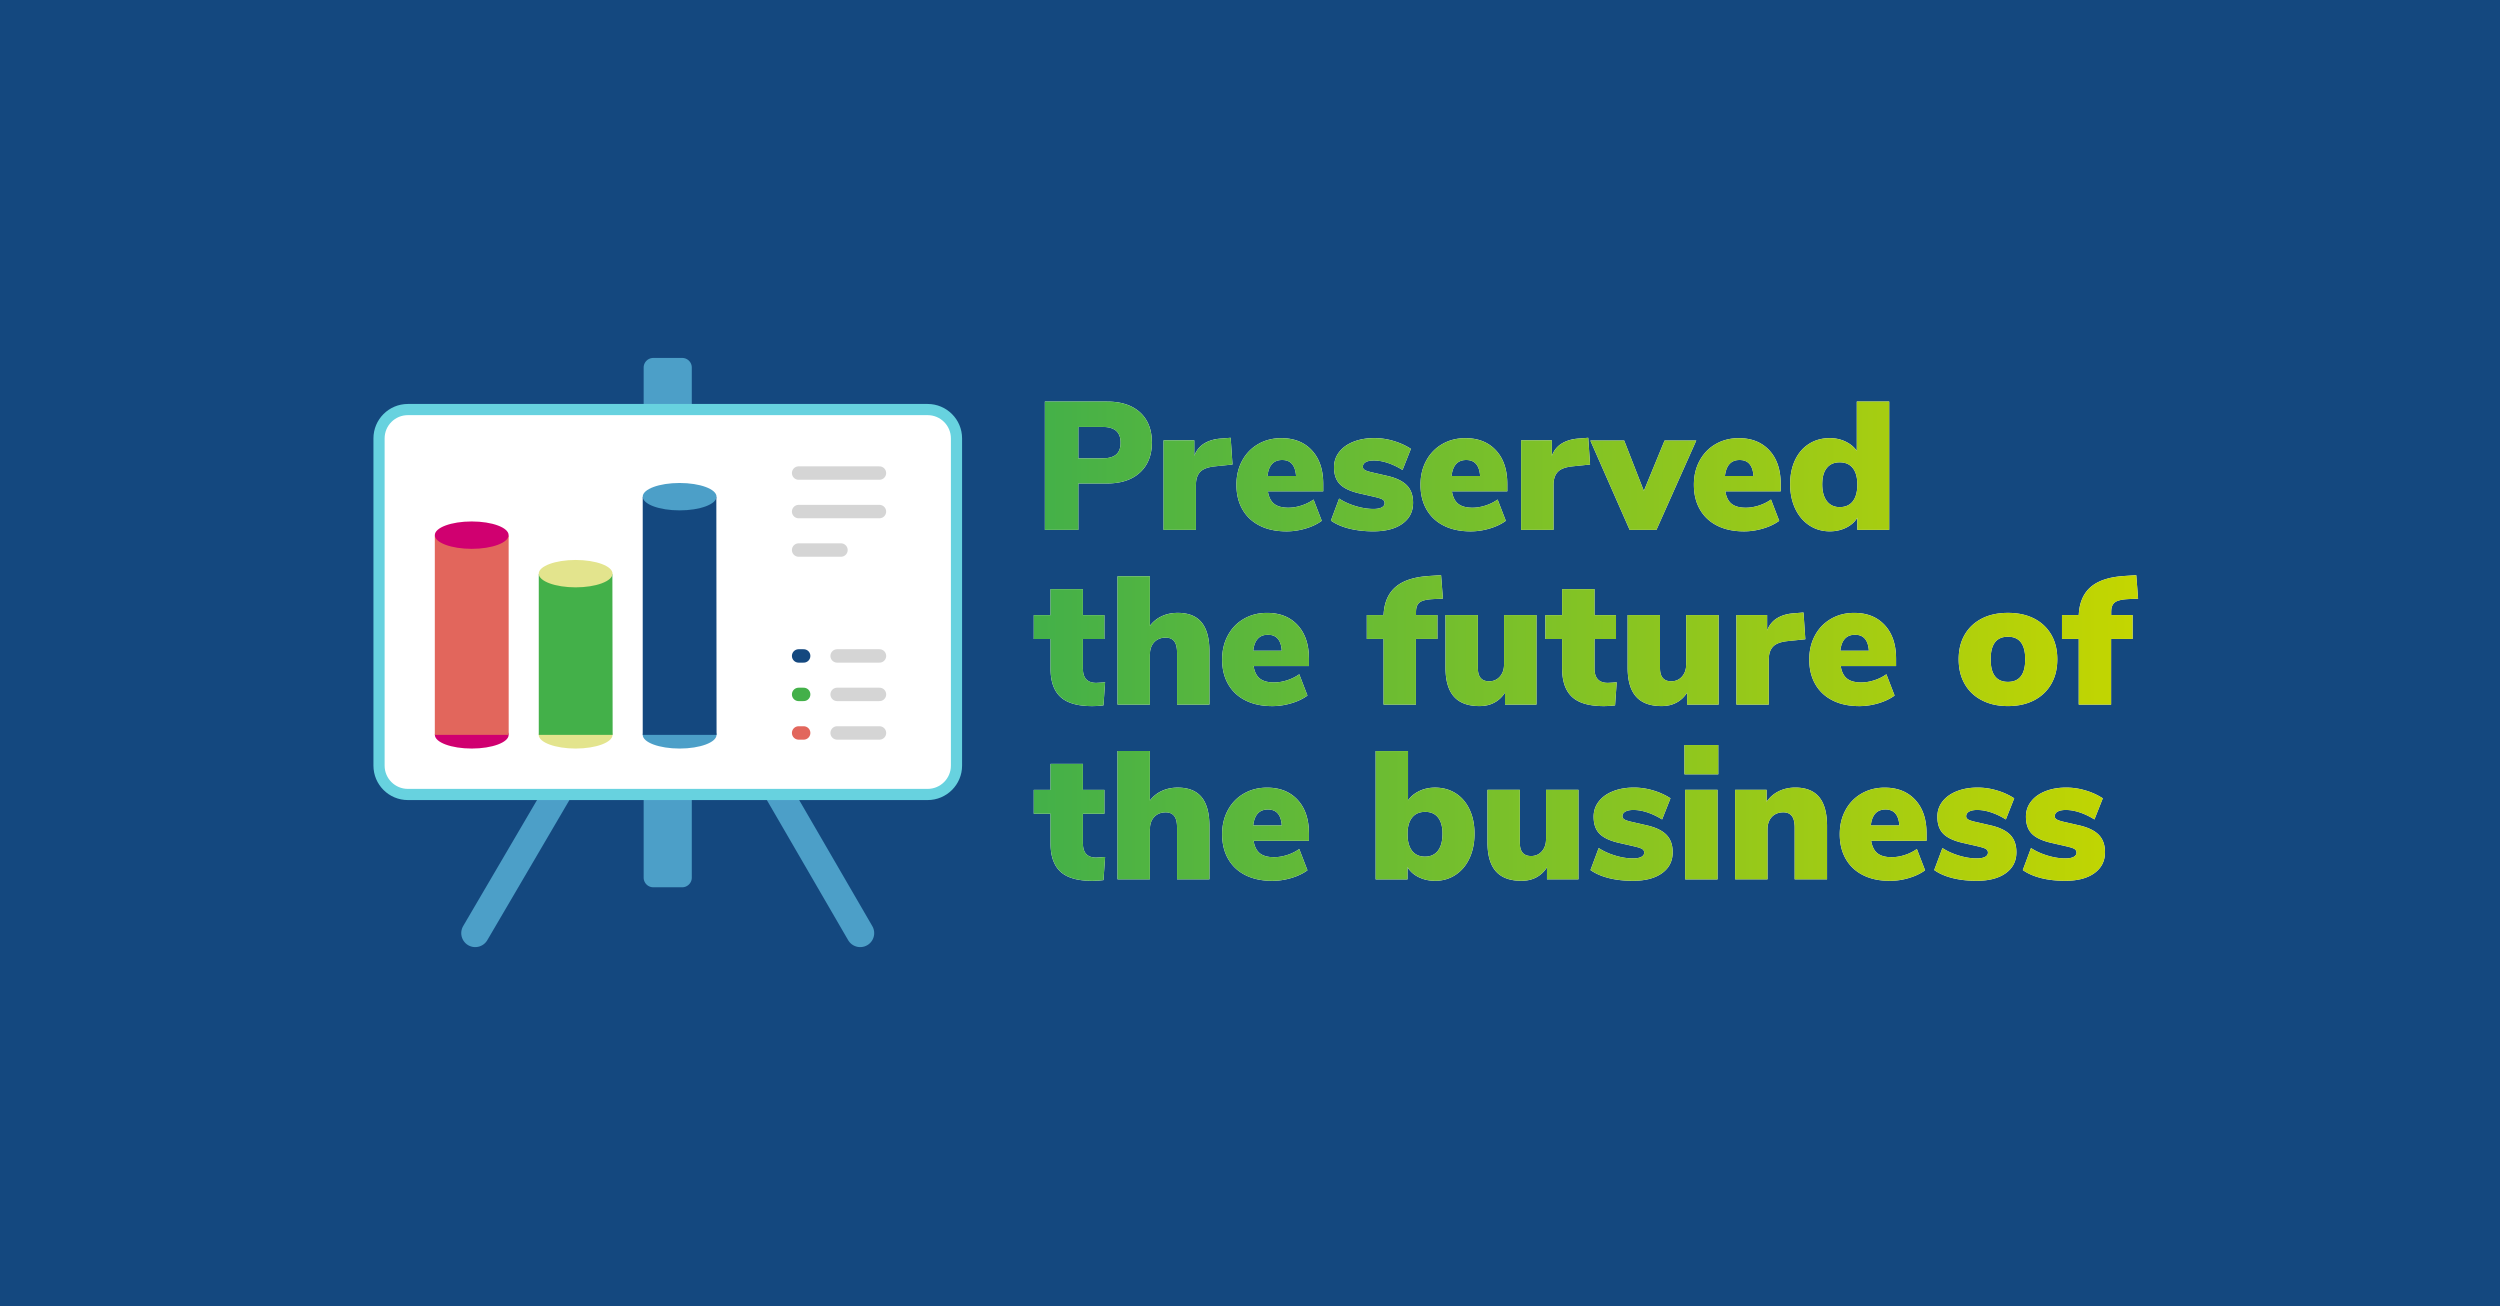 <svg version="1.1" id="Layer_1" xmlns="http://www.w3.org/2000/svg" x="0" y="0" viewBox="0 0 670 350" style="enable-background:new 0 0 670 350" xml:space="preserve"><style>.st0{fill:#14487f}.st1{fill:#fff}.st229{fill:#4c9fc8}.st294,.st296{fill:none;stroke:#4c9fc8;stroke-width:7.491;stroke-linecap:round;stroke-linejoin:round;stroke-miterlimit:1.198}.st296{stroke:#d5d5d5;stroke-width:3.596;stroke-linejoin:bevel}.st300{fill:#d00070}.st302{fill:#e3e48d}</style><path class="st0" d="M0 0h670v350H0z"/><path class="st1" d="M280.03 107.62h16.63c3.8 0 6.76.97 8.88 2.9 2.11 1.94 3.17 4.63 3.17 8.07 0 3.41-1.07 6.1-3.2 8.05-2.13 1.95-5.08 2.93-8.85 2.93H289v12.44h-8.98v-34.39zm15.41 15.22c1.66 0 2.89-.34 3.68-1.02.8-.68 1.2-1.74 1.2-3.17s-.4-2.5-1.2-3.19-2.02-1.05-3.68-1.05H289v8.44h6.44zM330.31 124.49l-4.73.49c-1.89.2-3.2.7-3.95 1.51s-1.12 1.97-1.12 3.46V142h-8.68v-24h8.24v4.15c.55-1.46 1.46-2.58 2.73-3.34 1.27-.76 2.81-1.19 4.63-1.29l2.39-.2.49 7.17zM354.61 131.67h-14.83c.26 1.56.83 2.68 1.71 3.37.88.68 2.13 1.03 3.76 1.03 1.17 0 2.36-.2 3.56-.59 1.2-.39 2.28-.93 3.22-1.61l2.2 5.71c-1.2.88-2.65 1.57-4.34 2.07-1.69.5-3.38.76-5.07.76-2.76 0-5.16-.5-7.17-1.51-2.02-1.01-3.57-2.45-4.66-4.34-1.09-1.89-1.63-4.1-1.63-6.64 0-2.41.51-4.56 1.54-6.46 1.03-1.9 2.46-3.38 4.29-4.44 1.84-1.06 3.91-1.59 6.22-1.59 3.45 0 6.18 1.1 8.2 3.29 2.02 2.2 3.02 5.2 3.02 9v1.95zm-14.93-4.1h7.66c-.2-2.86-1.43-4.29-3.71-4.29-2.31-.01-3.63 1.43-3.95 4.29zM361.61 141.67c-1.95-.49-3.59-1.2-4.93-2.15l2.2-5.9c1.3.85 2.78 1.52 4.44 2.02 1.66.5 3.25.76 4.78.76.94 0 1.67-.14 2.2-.41.52-.28.78-.66.78-1.15 0-.42-.19-.75-.56-.98-.37-.23-1.13-.47-2.27-.73l-3.85-.88c-2.44-.55-4.2-1.37-5.27-2.44-1.07-1.07-1.61-2.6-1.61-4.59 0-1.53.46-2.89 1.37-4.07.91-1.19 2.19-2.11 3.83-2.76 1.64-.65 3.5-.98 5.59-.98 1.72 0 3.44.25 5.15.76s3.26 1.21 4.66 2.12l-2.24 5.66c-1.3-.81-2.61-1.44-3.93-1.88-1.32-.44-2.56-.66-3.73-.66-.94 0-1.68.15-2.2.44-.52.29-.78.72-.78 1.27 0 .32.16.59.49.81.32.21.89.41 1.71.61l4.05.93c2.54.55 4.37 1.41 5.51 2.56 1.14 1.15 1.71 2.72 1.71 4.71 0 2.37-.95 4.24-2.85 5.61-1.9 1.37-4.51 2.05-7.83 2.05-2.34 0-4.47-.25-6.42-.73zM403.94 131.67h-14.83c.26 1.56.83 2.68 1.71 3.37.88.68 2.13 1.03 3.76 1.03 1.17 0 2.36-.2 3.56-.59 1.2-.39 2.28-.93 3.22-1.61l2.2 5.71c-1.2.88-2.65 1.57-4.34 2.07-1.69.5-3.38.76-5.07.76-2.76 0-5.15-.5-7.17-1.51-2.02-1.01-3.57-2.45-4.66-4.34-1.09-1.89-1.63-4.1-1.63-6.64 0-2.41.51-4.56 1.54-6.46 1.03-1.9 2.46-3.38 4.29-4.44 1.84-1.06 3.91-1.59 6.22-1.59 3.45 0 6.18 1.1 8.2 3.29 2.02 2.2 3.02 5.2 3.02 9v1.95zm-14.93-4.1h7.66c-.2-2.86-1.43-4.29-3.71-4.29-2.31-.01-3.62 1.43-3.95 4.29zM426.14 124.49l-4.73.49c-1.89.2-3.2.7-3.95 1.51s-1.12 1.97-1.12 3.46V142h-8.68v-24h8.24v4.15c.55-1.46 1.46-2.58 2.73-3.34 1.27-.76 2.81-1.19 4.63-1.29l2.39-.2.49 7.17zM446.11 118.06h8.49l-10.68 23.95h-7.17l-10.54-23.95h9.07l5.27 13.51 5.56-13.51zM477.21 131.67h-14.83c.26 1.56.83 2.68 1.71 3.37.88.68 2.13 1.03 3.76 1.03 1.17 0 2.36-.2 3.56-.59 1.2-.39 2.28-.93 3.22-1.61l2.2 5.71c-1.2.88-2.65 1.57-4.34 2.07-1.69.5-3.38.76-5.07.76-2.76 0-5.15-.5-7.17-1.51-2.02-1.01-3.57-2.45-4.66-4.34-1.09-1.89-1.63-4.1-1.63-6.64 0-2.41.51-4.56 1.54-6.46 1.03-1.9 2.46-3.38 4.29-4.44 1.84-1.06 3.91-1.59 6.22-1.59 3.45 0 6.18 1.1 8.2 3.29 2.02 2.2 3.02 5.2 3.02 9v1.95zm-14.93-4.1h7.66c-.2-2.86-1.43-4.29-3.71-4.29-2.3-.01-3.62 1.43-3.95 4.29zM506.31 107.62v34.39h-8.54v-3.27c-.68 1.14-1.68 2.03-3 2.68-1.32.65-2.77.98-4.37.98-2.05 0-3.88-.53-5.49-1.59-1.61-1.06-2.87-2.54-3.78-4.46-.91-1.92-1.37-4.11-1.37-6.59s.45-4.64 1.34-6.51c.89-1.87 2.15-3.31 3.76-4.32 1.61-1.01 3.46-1.51 5.54-1.51 1.53 0 2.93.31 4.22.93 1.28.62 2.28 1.45 3 2.49v-13.22h8.69zm-9.76 26.73c.81-1.04 1.22-2.54 1.22-4.49 0-1.92-.41-3.39-1.22-4.41-.81-1.03-1.98-1.54-3.51-1.54-1.5 0-2.65.5-3.46 1.51s-1.22 2.46-1.22 4.34c0 1.95.41 3.46 1.24 4.54.83 1.07 1.98 1.61 3.44 1.61 1.52 0 2.7-.52 3.51-1.56zM296.17 182.84l-.44 6.2c-1.04.13-2.05.2-3.02.2-3.9 0-6.74-.82-8.51-2.46-1.77-1.64-2.66-4.19-2.66-7.63v-7.9h-4.49v-6.39h4.49v-6.98h8.68v6.98h5.76v6.39h-5.76v7.95c0 2.54 1.19 3.81 3.56 3.81.72-.03 1.51-.07 2.39-.17zM322.03 166.81c1.4 1.71 2.1 4.3 2.1 7.78v14.24h-8.68v-13.85c0-1.43-.25-2.47-.76-3.12-.5-.65-1.26-.98-2.27-.98-1.3 0-2.33.42-3.1 1.24-.76.83-1.15 1.94-1.15 3.34v13.37h-8.68v-34.39h8.68v13.27c.88-1.14 1.95-2 3.22-2.58 1.27-.59 2.68-.88 4.24-.88 2.87 0 5 .85 6.4 2.56zM350.78 178.5h-14.83c.26 1.56.83 2.68 1.71 3.37.88.68 2.13 1.03 3.76 1.03 1.17 0 2.36-.2 3.56-.59 1.2-.39 2.28-.93 3.22-1.61l2.2 5.71c-1.2.88-2.65 1.57-4.34 2.07-1.69.5-3.38.76-5.07.76-2.76 0-5.15-.5-7.17-1.51-2.02-1.01-3.57-2.45-4.66-4.34-1.09-1.89-1.63-4.1-1.63-6.64 0-2.41.51-4.56 1.54-6.46 1.02-1.9 2.45-3.38 4.29-4.44 1.84-1.06 3.91-1.59 6.22-1.59 3.45 0 6.18 1.1 8.2 3.29 2.02 2.2 3.02 5.2 3.02 9v1.95zm-14.92-4.1h7.66c-.19-2.86-1.43-4.29-3.71-4.29-2.31 0-3.63 1.43-3.95 4.29zM379.47 164.84h5.76v6.39h-5.76v17.61h-8.68v-17.61h-4.49v-6.39h4.49c.16-3.35 1.26-5.88 3.29-7.59 2.03-1.71 5.08-2.67 9.15-2.9l2.98-.2.49 6.29-2.29.1c-1.85.07-3.14.34-3.85.83-.71.49-1.07 1.35-1.07 2.59v.88zM411.78 164.84v24h-8.44v-3.22c-.75 1.17-1.7 2.07-2.85 2.68-1.15.62-2.48.93-3.98.93-3.09 0-5.38-.85-6.88-2.56s-2.24-4.3-2.24-7.78v-14.05h8.68v14.24c0 2.34 1.01 3.51 3.02 3.51 1.17 0 2.13-.42 2.88-1.27.75-.85 1.12-1.95 1.12-3.32v-13.17h8.69zM433.28 182.84l-.44 6.2c-1.04.13-2.05.2-3.02.2-3.9 0-6.74-.82-8.51-2.46-1.77-1.64-2.66-4.19-2.66-7.63v-7.9h-4.49v-6.39h4.49v-6.98h8.68v6.98h5.76v6.39h-5.76v7.95c0 2.54 1.19 3.81 3.56 3.81.72-.03 1.51-.07 2.39-.17zM460.59 164.84v24h-8.44v-3.22c-.75 1.17-1.7 2.07-2.85 2.68-1.15.62-2.48.93-3.98.93-3.09 0-5.38-.85-6.88-2.56s-2.24-4.3-2.24-7.78v-14.05h8.68v14.24c0 2.34 1.01 3.51 3.02 3.51 1.17 0 2.13-.42 2.88-1.27.75-.85 1.12-1.95 1.12-3.32v-13.17h8.69zM483.83 171.32l-4.73.49c-1.89.2-3.2.7-3.95 1.51s-1.12 1.97-1.12 3.46v12.05h-8.68v-24h8.24v4.15c.55-1.46 1.46-2.58 2.73-3.34 1.27-.76 2.81-1.19 4.63-1.29l2.39-.2.49 7.17zM508.13 178.5H493.3c.26 1.56.83 2.68 1.71 3.37.88.68 2.13 1.03 3.76 1.03 1.17 0 2.36-.2 3.56-.59 1.2-.39 2.28-.93 3.22-1.61l2.2 5.71c-1.2.88-2.65 1.57-4.34 2.07-1.69.5-3.38.76-5.07.76-2.76 0-5.16-.5-7.17-1.51-2.02-1.01-3.57-2.45-4.66-4.34-1.09-1.89-1.63-4.1-1.63-6.64 0-2.41.51-4.56 1.54-6.46 1.02-1.9 2.46-3.38 4.29-4.44 1.84-1.06 3.91-1.59 6.22-1.59 3.45 0 6.18 1.1 8.2 3.29 2.02 2.2 3.02 5.2 3.02 9v1.95zm-14.93-4.1h7.66c-.2-2.86-1.43-4.29-3.71-4.29-2.31 0-3.63 1.43-3.95 4.29zM531.18 187.69c-2-1.02-3.55-2.48-4.63-4.37-1.09-1.89-1.63-4.1-1.63-6.63 0-2.54.54-4.74 1.63-6.61 1.09-1.87 2.63-3.31 4.61-4.32 1.98-1.01 4.31-1.51 6.98-1.51 2.67 0 4.99.5 6.98 1.51 1.98 1.01 3.52 2.45 4.61 4.32 1.09 1.87 1.63 4.07 1.63 6.61s-.54 4.75-1.63 6.63c-1.09 1.89-2.63 3.34-4.61 4.37-1.98 1.02-4.31 1.54-6.98 1.54-2.65 0-4.96-.51-6.96-1.54zm11.58-11c0-4.03-1.55-6.05-4.63-6.05-3.09 0-4.63 2.02-4.63 6.05 0 4.03 1.54 6.05 4.63 6.05s4.63-2.02 4.63-6.05zM565.78 164.84h5.76v6.39h-5.76v17.61h-8.68v-17.61h-4.49v-6.39h4.49c.16-3.35 1.26-5.88 3.29-7.59 2.03-1.71 5.08-2.67 9.15-2.9l2.98-.2.49 6.29-2.29.1c-1.85.07-3.14.34-3.85.83s-1.07 1.35-1.07 2.59v.88zM296.17 229.67l-.44 6.2c-1.04.13-2.05.2-3.02.2-3.9 0-6.74-.82-8.51-2.46-1.77-1.64-2.66-4.19-2.66-7.63v-7.9h-4.49v-6.39h4.49v-6.98h8.68v6.98h5.76v6.39h-5.76v7.95c0 2.54 1.19 3.81 3.56 3.81.72-.03 1.51-.07 2.39-.17zM322.03 213.64c1.4 1.71 2.1 4.3 2.1 7.78v14.24h-8.68v-13.85c0-1.43-.25-2.47-.76-3.12-.5-.65-1.26-.98-2.27-.98-1.3 0-2.33.42-3.1 1.24-.76.83-1.15 1.94-1.15 3.34v13.37h-8.68v-34.39h8.68v13.27c.88-1.14 1.95-2 3.22-2.58 1.27-.59 2.68-.88 4.24-.88 2.87 0 5 .86 6.4 2.56zM350.78 225.33h-14.83c.26 1.56.83 2.68 1.71 3.37.88.68 2.13 1.03 3.76 1.03 1.17 0 2.36-.2 3.56-.59 1.2-.39 2.28-.93 3.22-1.61l2.2 5.71c-1.2.88-2.65 1.57-4.34 2.07-1.69.5-3.38.76-5.07.76-2.76 0-5.15-.5-7.17-1.51-2.02-1.01-3.57-2.45-4.66-4.34-1.09-1.89-1.63-4.1-1.63-6.64 0-2.41.51-4.56 1.54-6.46 1.02-1.9 2.45-3.38 4.29-4.44 1.84-1.06 3.91-1.59 6.22-1.59 3.45 0 6.18 1.1 8.2 3.29 2.02 2.2 3.02 5.2 3.02 9v1.95zm-14.92-4.1h7.66c-.19-2.86-1.43-4.29-3.71-4.29-2.31 0-3.63 1.43-3.95 4.29zM390.1 212.59c1.59 1.01 2.84 2.45 3.73 4.32.89 1.87 1.34 4.04 1.34 6.51s-.45 4.67-1.34 6.59c-.89 1.92-2.15 3.41-3.76 4.46-1.61 1.06-3.44 1.59-5.49 1.59-1.59 0-3.05-.33-4.37-.98-1.32-.65-2.32-1.54-3-2.68v3.27h-8.54v-34.39h8.68v13.22c.72-1.04 1.71-1.87 3-2.49 1.28-.62 2.69-.93 4.22-.93 2.1 0 3.94.51 5.53 1.51zm-4.73 15.4c.81-1.06 1.22-2.58 1.22-4.56 0-1.89-.4-3.33-1.2-4.34-.8-1.01-1.94-1.51-3.44-1.51-1.53 0-2.7.51-3.51 1.54-.81 1.02-1.22 2.5-1.22 4.41 0 1.95.41 3.45 1.22 4.49s1.97 1.56 3.46 1.56 2.66-.54 3.47-1.59zM423.03 211.67v24h-8.44v-3.22c-.75 1.17-1.7 2.07-2.85 2.68-1.15.62-2.48.93-3.98.93-3.09 0-5.38-.85-6.88-2.56s-2.24-4.3-2.24-7.78v-14.05h8.68v14.24c0 2.34 1.01 3.51 3.02 3.51 1.17 0 2.13-.42 2.88-1.27.75-.85 1.12-1.95 1.12-3.32v-13.17h8.69zM431.18 235.33c-1.95-.49-3.59-1.2-4.93-2.15l2.2-5.9c1.3.85 2.78 1.52 4.44 2.02 1.66.5 3.25.76 4.78.76.94 0 1.67-.14 2.2-.41.52-.28.78-.66.78-1.15 0-.42-.19-.75-.56-.98-.37-.23-1.13-.47-2.27-.73l-3.85-.88c-2.44-.55-4.2-1.37-5.27-2.44-1.07-1.07-1.61-2.6-1.61-4.59 0-1.53.46-2.89 1.37-4.07.91-1.19 2.19-2.11 3.83-2.76 1.64-.65 3.5-.98 5.59-.98 1.72 0 3.44.25 5.15.76s3.26 1.21 4.66 2.12l-2.24 5.66c-1.3-.81-2.61-1.44-3.93-1.88-1.32-.44-2.56-.66-3.73-.66-.94 0-1.68.15-2.2.44-.52.29-.78.72-.78 1.27 0 .32.16.59.49.81.32.21.89.41 1.71.61l4.05.93c2.54.55 4.37 1.41 5.51 2.56 1.14 1.15 1.71 2.72 1.71 4.71 0 2.37-.95 4.24-2.85 5.61-1.9 1.37-4.51 2.05-7.83 2.05-2.34 0-4.47-.24-6.42-.73zM451.43 199.67h9.07v7.85h-9.07v-7.85zm.19 36v-24h8.68v24h-8.68zM487.55 213.64c1.4 1.71 2.1 4.3 2.1 7.78v14.24h-8.68v-13.85c0-1.43-.25-2.47-.76-3.12-.5-.65-1.26-.98-2.27-.98-1.3 0-2.33.42-3.1 1.24-.76.83-1.15 1.94-1.15 3.34v13.37h-8.68v-24h8.44v3.22a8.342 8.342 0 0 1 3.27-2.83c1.33-.65 2.81-.98 4.44-.98 2.86.01 4.99.87 6.39 2.57zM516.3 225.33h-14.83c.26 1.56.83 2.68 1.71 3.37.88.68 2.13 1.03 3.76 1.03 1.17 0 2.36-.2 3.56-.59 1.2-.39 2.28-.93 3.22-1.61l2.2 5.71c-1.2.88-2.65 1.57-4.34 2.07-1.69.5-3.38.76-5.07.76-2.76 0-5.16-.5-7.17-1.51-2.02-1.01-3.57-2.45-4.66-4.34-1.09-1.89-1.63-4.1-1.63-6.64 0-2.41.51-4.56 1.54-6.46 1.02-1.9 2.46-3.38 4.29-4.44 1.84-1.06 3.91-1.59 6.22-1.59 3.45 0 6.18 1.1 8.2 3.29s3.02 5.2 3.02 9v1.95zm-14.93-4.1h7.66c-.2-2.86-1.43-4.29-3.71-4.29-2.31 0-3.63 1.43-3.95 4.29zM523.3 235.33c-1.95-.49-3.59-1.2-4.93-2.15l2.2-5.9c1.3.85 2.78 1.52 4.44 2.02 1.66.5 3.25.76 4.78.76.94 0 1.67-.14 2.2-.41.52-.28.78-.66.78-1.15 0-.42-.19-.75-.56-.98-.38-.23-1.13-.47-2.27-.73l-3.85-.88c-2.44-.55-4.2-1.37-5.27-2.44s-1.61-2.6-1.61-4.59c0-1.53.46-2.89 1.37-4.07s2.19-2.11 3.83-2.76c1.64-.65 3.5-.98 5.59-.98 1.72 0 3.44.25 5.15.76 1.71.5 3.26 1.21 4.66 2.12l-2.24 5.66c-1.3-.81-2.61-1.44-3.93-1.88-1.32-.44-2.56-.66-3.73-.66-.94 0-1.68.15-2.2.44-.52.29-.78.72-.78 1.27 0 .32.16.59.49.81.32.21.89.41 1.71.61l4.05.93c2.54.55 4.37 1.41 5.51 2.56 1.14 1.15 1.71 2.72 1.71 4.71 0 2.37-.95 4.24-2.85 5.61-1.9 1.37-4.51 2.05-7.83 2.05-2.34 0-4.47-.24-6.42-.73zM547.04 235.33c-1.95-.49-3.59-1.2-4.93-2.15l2.2-5.9c1.3.85 2.78 1.52 4.44 2.02 1.66.5 3.25.76 4.78.76.94 0 1.67-.14 2.2-.41.52-.28.78-.66.78-1.15 0-.42-.19-.75-.56-.98-.37-.23-1.13-.47-2.27-.73l-3.85-.88c-2.44-.55-4.2-1.37-5.27-2.44-1.07-1.07-1.61-2.6-1.61-4.59 0-1.53.45-2.89 1.37-4.07.91-1.19 2.19-2.11 3.83-2.76 1.64-.65 3.5-.98 5.59-.98 1.72 0 3.44.25 5.15.76 1.71.5 3.26 1.21 4.66 2.12l-2.24 5.66c-1.3-.81-2.61-1.44-3.93-1.88-1.32-.44-2.56-.66-3.73-.66-.94 0-1.67.15-2.2.44-.52.29-.78.72-.78 1.27 0 .32.16.59.49.81.33.21.89.41 1.71.61l4.05.93c2.54.55 4.37 1.41 5.51 2.56 1.14 1.15 1.71 2.72 1.71 4.71 0 2.37-.95 4.24-2.85 5.61-1.9 1.37-4.51 2.05-7.83 2.05-2.34 0-4.47-.24-6.42-.73z"/><linearGradient id="SVGID_1_" gradientUnits="userSpaceOnUse" x1="277.049" y1="171.837" x2="573" y2="171.837"><stop offset="0" style="stop-color:#43b049"/><stop offset="1" style="stop-color:#c4d600"/></linearGradient><path d="M280.03 107.62h16.63c3.8 0 6.76.97 8.88 2.9 2.11 1.94 3.17 4.63 3.17 8.07 0 3.41-1.07 6.1-3.2 8.05-2.13 1.95-5.08 2.93-8.85 2.93H289v12.44h-8.98v-34.39zm15.41 15.22c1.66 0 2.89-.34 3.68-1.02.8-.68 1.2-1.74 1.2-3.17s-.4-2.5-1.2-3.19-2.02-1.05-3.68-1.05H289v8.44h6.44z" style="fill:url(#SVGID_1_)"/><linearGradient id="SVGID_00000085950494904657458290000004953417286328343954_" gradientUnits="userSpaceOnUse" x1="277.049" y1="171.837" x2="573" y2="171.837"><stop offset="0" style="stop-color:#43b049"/><stop offset="1" style="stop-color:#c4d600"/></linearGradient><path style="fill:url(#SVGID_00000085950494904657458290000004953417286328343954_)" d="m330.31 124.49-4.73.49c-1.89.2-3.2.7-3.95 1.51s-1.12 1.97-1.12 3.46V142h-8.68v-24h8.24v4.15c.55-1.46 1.46-2.58 2.73-3.34 1.27-.76 2.81-1.19 4.63-1.29l2.39-.2.49 7.17z"/><linearGradient id="SVGID_00000145031199919162179880000004612642427084792981_" gradientUnits="userSpaceOnUse" x1="277.049" y1="171.837" x2="573" y2="171.837"><stop offset="0" style="stop-color:#43b049"/><stop offset="1" style="stop-color:#c4d600"/></linearGradient><path style="fill:url(#SVGID_00000145031199919162179880000004612642427084792981_)" d="M354.61 131.67h-14.83c.26 1.56.83 2.68 1.71 3.37.88.68 2.13 1.03 3.76 1.03 1.17 0 2.36-.2 3.56-.59 1.2-.39 2.28-.93 3.22-1.61l2.2 5.71c-1.2.88-2.65 1.57-4.34 2.07-1.69.5-3.38.76-5.07.76-2.76 0-5.16-.5-7.17-1.51-2.02-1.01-3.57-2.45-4.66-4.34-1.09-1.89-1.63-4.1-1.63-6.64 0-2.41.51-4.56 1.54-6.46 1.03-1.9 2.46-3.38 4.29-4.44 1.84-1.06 3.91-1.59 6.22-1.59 3.45 0 6.18 1.1 8.2 3.29 2.02 2.2 3.02 5.2 3.02 9v1.95zm-14.93-4.1h7.66c-.2-2.86-1.43-4.29-3.71-4.29-2.31-.01-3.63 1.43-3.95 4.29z"/><linearGradient id="SVGID_00000040535176883138146850000004481750441510196112_" gradientUnits="userSpaceOnUse" x1="277.049" y1="171.837" x2="573" y2="171.837"><stop offset="0" style="stop-color:#43b049"/><stop offset="1" style="stop-color:#c4d600"/></linearGradient><path style="fill:url(#SVGID_00000040535176883138146850000004481750441510196112_)" d="M361.61 141.67c-1.95-.49-3.59-1.2-4.93-2.15l2.2-5.9c1.3.85 2.78 1.52 4.44 2.02 1.66.5 3.25.76 4.78.76.94 0 1.67-.14 2.2-.41.52-.28.78-.66.78-1.15 0-.42-.19-.75-.56-.98-.37-.23-1.13-.47-2.27-.73l-3.85-.88c-2.44-.55-4.2-1.37-5.27-2.44-1.07-1.07-1.61-2.6-1.61-4.59 0-1.53.46-2.89 1.37-4.07.91-1.19 2.19-2.11 3.83-2.76 1.64-.65 3.5-.98 5.59-.98 1.72 0 3.44.25 5.15.76s3.26 1.21 4.66 2.12l-2.24 5.66c-1.3-.81-2.61-1.44-3.93-1.88-1.32-.44-2.56-.66-3.73-.66-.94 0-1.68.15-2.2.44-.52.29-.78.72-.78 1.27 0 .32.16.59.49.81.32.21.89.41 1.71.61l4.05.93c2.54.55 4.37 1.41 5.51 2.56 1.14 1.15 1.71 2.72 1.71 4.71 0 2.37-.95 4.24-2.85 5.61-1.9 1.37-4.51 2.05-7.83 2.05-2.34 0-4.47-.25-6.42-.73z"/><linearGradient id="SVGID_00000127755834527938230470000014118992800958051200_" gradientUnits="userSpaceOnUse" x1="277.049" y1="171.837" x2="573" y2="171.837"><stop offset="0" style="stop-color:#43b049"/><stop offset="1" style="stop-color:#c4d600"/></linearGradient><path style="fill:url(#SVGID_00000127755834527938230470000014118992800958051200_)" d="M403.94 131.67h-14.83c.26 1.56.83 2.68 1.71 3.37.88.68 2.13 1.03 3.76 1.03 1.17 0 2.36-.2 3.56-.59 1.2-.39 2.28-.93 3.22-1.61l2.2 5.71c-1.2.88-2.65 1.57-4.34 2.07-1.69.5-3.38.76-5.07.76-2.76 0-5.15-.5-7.17-1.51-2.02-1.01-3.57-2.45-4.66-4.34-1.09-1.89-1.63-4.1-1.63-6.64 0-2.41.51-4.56 1.54-6.46 1.03-1.9 2.46-3.38 4.29-4.44 1.84-1.06 3.91-1.59 6.22-1.59 3.45 0 6.18 1.1 8.2 3.29 2.02 2.2 3.02 5.2 3.02 9v1.95zm-14.93-4.1h7.66c-.2-2.86-1.43-4.29-3.71-4.29-2.31-.01-3.62 1.43-3.95 4.29z"/><linearGradient id="SVGID_00000085219103703564841540000017892222865998299010_" gradientUnits="userSpaceOnUse" x1="277.049" y1="171.837" x2="573" y2="171.837"><stop offset="0" style="stop-color:#43b049"/><stop offset="1" style="stop-color:#c4d600"/></linearGradient><path style="fill:url(#SVGID_00000085219103703564841540000017892222865998299010_)" d="m426.14 124.49-4.73.49c-1.89.2-3.2.7-3.95 1.51s-1.12 1.97-1.12 3.46V142h-8.68v-24h8.24v4.15c.55-1.46 1.46-2.58 2.73-3.34 1.27-.76 2.81-1.19 4.63-1.29l2.39-.2.49 7.17z"/><linearGradient id="SVGID_00000122722669169746683130000004535370940204568964_" gradientUnits="userSpaceOnUse" x1="277.049" y1="171.837" x2="573" y2="171.837"><stop offset="0" style="stop-color:#43b049"/><stop offset="1" style="stop-color:#c4d600"/></linearGradient><path style="fill:url(#SVGID_00000122722669169746683130000004535370940204568964_)" d="M446.11 118.06h8.49l-10.68 23.95h-7.17l-10.54-23.95h9.07l5.27 13.51 5.56-13.51z"/><linearGradient id="SVGID_00000031175979615318311850000002424342339875619990_" gradientUnits="userSpaceOnUse" x1="277.049" y1="171.837" x2="573" y2="171.837"><stop offset="0" style="stop-color:#43b049"/><stop offset="1" style="stop-color:#c4d600"/></linearGradient><path style="fill:url(#SVGID_00000031175979615318311850000002424342339875619990_)" d="M477.21 131.67h-14.83c.26 1.56.83 2.68 1.71 3.37.88.68 2.13 1.03 3.76 1.03 1.17 0 2.36-.2 3.56-.59 1.2-.39 2.28-.93 3.22-1.61l2.2 5.71c-1.2.88-2.65 1.57-4.34 2.07-1.69.5-3.38.76-5.07.76-2.76 0-5.15-.5-7.17-1.51-2.02-1.01-3.57-2.45-4.66-4.34-1.09-1.89-1.63-4.1-1.63-6.64 0-2.41.51-4.56 1.54-6.46 1.03-1.9 2.46-3.38 4.29-4.44 1.84-1.06 3.91-1.59 6.22-1.59 3.45 0 6.18 1.1 8.2 3.29 2.02 2.2 3.02 5.2 3.02 9v1.95zm-14.93-4.1h7.66c-.2-2.86-1.43-4.29-3.71-4.29-2.3-.01-3.62 1.43-3.95 4.29z"/><linearGradient id="SVGID_00000043438581700240100890000005967649054272556197_" gradientUnits="userSpaceOnUse" x1="277.049" y1="171.837" x2="573" y2="171.837"><stop offset="0" style="stop-color:#43b049"/><stop offset="1" style="stop-color:#c4d600"/></linearGradient><path style="fill:url(#SVGID_00000043438581700240100890000005967649054272556197_)" d="M506.31 107.62v34.39h-8.54v-3.27c-.68 1.14-1.68 2.03-3 2.68-1.32.65-2.77.98-4.37.98-2.05 0-3.88-.53-5.49-1.59-1.61-1.06-2.87-2.54-3.78-4.46-.91-1.92-1.37-4.11-1.37-6.59s.45-4.64 1.34-6.51c.89-1.87 2.15-3.31 3.76-4.32 1.61-1.01 3.46-1.51 5.54-1.51 1.53 0 2.93.31 4.22.93 1.28.62 2.28 1.45 3 2.49v-13.22h8.69zm-9.76 26.73c.81-1.04 1.22-2.54 1.22-4.49 0-1.92-.41-3.39-1.22-4.41-.81-1.03-1.98-1.54-3.51-1.54-1.5 0-2.65.5-3.46 1.51s-1.22 2.46-1.22 4.34c0 1.95.41 3.46 1.24 4.54.83 1.07 1.98 1.61 3.44 1.61 1.52 0 2.7-.52 3.51-1.56z"/><linearGradient id="SVGID_00000060017381951090265460000003941338887974735513_" gradientUnits="userSpaceOnUse" x1="277.049" y1="171.837" x2="573" y2="171.837"><stop offset="0" style="stop-color:#43b049"/><stop offset="1" style="stop-color:#c4d600"/></linearGradient><path style="fill:url(#SVGID_00000060017381951090265460000003941338887974735513_)" d="m296.17 182.84-.44 6.2c-1.04.13-2.05.2-3.02.2-3.9 0-6.74-.82-8.51-2.46-1.77-1.64-2.66-4.19-2.66-7.63v-7.9h-4.49v-6.39h4.49v-6.98h8.68v6.98h5.76v6.39h-5.76v7.95c0 2.54 1.19 3.81 3.56 3.81.72-.03 1.51-.07 2.39-.17z"/><linearGradient id="SVGID_00000171705223512110480340000012774022905892493713_" gradientUnits="userSpaceOnUse" x1="277.049" y1="171.837" x2="573" y2="171.837"><stop offset="0" style="stop-color:#43b049"/><stop offset="1" style="stop-color:#c4d600"/></linearGradient><path style="fill:url(#SVGID_00000171705223512110480340000012774022905892493713_)" d="M322.03 166.81c1.4 1.71 2.1 4.3 2.1 7.78v14.24h-8.68v-13.85c0-1.43-.25-2.47-.76-3.12-.5-.65-1.26-.98-2.27-.98-1.3 0-2.33.42-3.1 1.24-.76.83-1.15 1.94-1.15 3.34v13.37h-8.68v-34.39h8.68v13.27c.88-1.14 1.95-2 3.22-2.58 1.27-.59 2.68-.88 4.24-.88 2.87 0 5 .85 6.4 2.56z"/><linearGradient id="SVGID_00000088120395909501765770000016364639923308047259_" gradientUnits="userSpaceOnUse" x1="277.049" y1="171.837" x2="573" y2="171.837"><stop offset="0" style="stop-color:#43b049"/><stop offset="1" style="stop-color:#c4d600"/></linearGradient><path style="fill:url(#SVGID_00000088120395909501765770000016364639923308047259_)" d="M350.78 178.5h-14.83c.26 1.56.83 2.68 1.71 3.37.88.68 2.13 1.03 3.76 1.03 1.17 0 2.36-.2 3.56-.59 1.2-.39 2.28-.93 3.22-1.61l2.2 5.71c-1.2.88-2.65 1.57-4.34 2.07-1.69.5-3.38.76-5.07.76-2.76 0-5.15-.5-7.17-1.51-2.02-1.01-3.57-2.45-4.66-4.34-1.09-1.89-1.63-4.1-1.63-6.64 0-2.41.51-4.56 1.54-6.46 1.02-1.9 2.45-3.38 4.29-4.44 1.84-1.06 3.91-1.59 6.22-1.59 3.45 0 6.18 1.1 8.2 3.29 2.02 2.2 3.02 5.2 3.02 9v1.95zm-14.92-4.1h7.66c-.19-2.86-1.43-4.29-3.71-4.29-2.31 0-3.63 1.43-3.95 4.29z"/><linearGradient id="SVGID_00000038404080837022302690000010038901586228978351_" gradientUnits="userSpaceOnUse" x1="277.049" y1="171.837" x2="573" y2="171.837"><stop offset="0" style="stop-color:#43b049"/><stop offset="1" style="stop-color:#c4d600"/></linearGradient><path style="fill:url(#SVGID_00000038404080837022302690000010038901586228978351_)" d="M379.47 164.84h5.76v6.39h-5.76v17.61h-8.68v-17.61h-4.49v-6.39h4.49c.16-3.35 1.26-5.88 3.29-7.59 2.03-1.71 5.08-2.67 9.15-2.9l2.98-.2.49 6.29-2.29.1c-1.85.07-3.14.34-3.85.83-.71.49-1.07 1.35-1.07 2.59v.88z"/><linearGradient id="SVGID_00000041992200254796015400000014644721605488031641_" gradientUnits="userSpaceOnUse" x1="277.049" y1="171.837" x2="573" y2="171.837"><stop offset="0" style="stop-color:#43b049"/><stop offset="1" style="stop-color:#c4d600"/></linearGradient><path style="fill:url(#SVGID_00000041992200254796015400000014644721605488031641_)" d="M411.78 164.84v24h-8.44v-3.22c-.75 1.17-1.7 2.07-2.85 2.68-1.15.62-2.48.93-3.98.93-3.09 0-5.38-.85-6.88-2.56s-2.24-4.3-2.24-7.78v-14.05h8.68v14.24c0 2.34 1.01 3.51 3.02 3.51 1.17 0 2.13-.42 2.88-1.27.75-.85 1.12-1.95 1.12-3.32v-13.17h8.69z"/><linearGradient id="SVGID_00000174569504797787361950000002571028696758854286_" gradientUnits="userSpaceOnUse" x1="277.049" y1="171.837" x2="573" y2="171.837"><stop offset="0" style="stop-color:#43b049"/><stop offset="1" style="stop-color:#c4d600"/></linearGradient><path style="fill:url(#SVGID_00000174569504797787361950000002571028696758854286_)" d="m433.28 182.84-.44 6.2c-1.04.13-2.05.2-3.02.2-3.9 0-6.74-.82-8.51-2.46-1.77-1.64-2.66-4.19-2.66-7.63v-7.9h-4.49v-6.39h4.49v-6.98h8.68v6.98h5.76v6.39h-5.76v7.95c0 2.54 1.19 3.81 3.56 3.81.72-.03 1.51-.07 2.39-.17z"/><linearGradient id="SVGID_00000039122922911947506900000014844754824091435399_" gradientUnits="userSpaceOnUse" x1="277.049" y1="171.837" x2="573" y2="171.837"><stop offset="0" style="stop-color:#43b049"/><stop offset="1" style="stop-color:#c4d600"/></linearGradient><path style="fill:url(#SVGID_00000039122922911947506900000014844754824091435399_)" d="M460.59 164.84v24h-8.44v-3.22c-.75 1.17-1.7 2.07-2.85 2.68-1.15.62-2.48.93-3.98.93-3.09 0-5.38-.85-6.88-2.56s-2.24-4.3-2.24-7.78v-14.05h8.68v14.24c0 2.34 1.01 3.51 3.02 3.51 1.17 0 2.13-.42 2.88-1.27.75-.85 1.12-1.95 1.12-3.32v-13.17h8.69z"/><linearGradient id="SVGID_00000061453625610457470930000013398003191459695017_" gradientUnits="userSpaceOnUse" x1="277.049" y1="171.837" x2="573" y2="171.837"><stop offset="0" style="stop-color:#43b049"/><stop offset="1" style="stop-color:#c4d600"/></linearGradient><path style="fill:url(#SVGID_00000061453625610457470930000013398003191459695017_)" d="m483.83 171.32-4.73.49c-1.89.2-3.2.7-3.95 1.51s-1.12 1.97-1.12 3.46v12.05h-8.68v-24h8.24v4.15c.55-1.46 1.46-2.58 2.73-3.34 1.27-.76 2.81-1.19 4.63-1.29l2.39-.2.49 7.17z"/><linearGradient id="SVGID_00000070806912399436129870000003211794359702669501_" gradientUnits="userSpaceOnUse" x1="277.049" y1="171.837" x2="573" y2="171.837"><stop offset="0" style="stop-color:#43b049"/><stop offset="1" style="stop-color:#c4d600"/></linearGradient><path style="fill:url(#SVGID_00000070806912399436129870000003211794359702669501_)" d="M508.13 178.5H493.3c.26 1.56.83 2.68 1.71 3.37.88.68 2.13 1.03 3.76 1.03 1.17 0 2.36-.2 3.56-.59 1.2-.39 2.28-.93 3.22-1.61l2.2 5.71c-1.2.88-2.65 1.57-4.34 2.07-1.69.5-3.38.76-5.07.76-2.76 0-5.16-.5-7.17-1.51-2.02-1.01-3.57-2.45-4.66-4.34-1.09-1.89-1.63-4.1-1.63-6.64 0-2.41.51-4.56 1.54-6.46 1.02-1.9 2.46-3.38 4.29-4.44 1.84-1.06 3.91-1.59 6.22-1.59 3.45 0 6.18 1.1 8.2 3.29 2.02 2.2 3.02 5.2 3.02 9v1.95zm-14.93-4.1h7.66c-.2-2.86-1.43-4.29-3.71-4.29-2.31 0-3.63 1.43-3.95 4.29z"/><linearGradient id="SVGID_00000154418341532320150710000013318964234551656876_" gradientUnits="userSpaceOnUse" x1="277.049" y1="171.837" x2="573" y2="171.837"><stop offset="0" style="stop-color:#43b049"/><stop offset="1" style="stop-color:#c4d600"/></linearGradient><path style="fill:url(#SVGID_00000154418341532320150710000013318964234551656876_)" d="M531.18 187.69c-2-1.02-3.55-2.48-4.63-4.37-1.09-1.89-1.63-4.1-1.63-6.63 0-2.54.54-4.74 1.63-6.61 1.09-1.87 2.63-3.31 4.61-4.32 1.98-1.01 4.31-1.51 6.98-1.51 2.67 0 4.99.5 6.98 1.51 1.98 1.01 3.52 2.45 4.61 4.32 1.09 1.87 1.63 4.07 1.63 6.61s-.54 4.75-1.63 6.63c-1.09 1.89-2.63 3.34-4.61 4.37-1.98 1.02-4.31 1.54-6.98 1.54-2.65 0-4.96-.51-6.96-1.54zm11.58-11c0-4.03-1.55-6.05-4.63-6.05-3.09 0-4.63 2.02-4.63 6.05 0 4.03 1.54 6.05 4.63 6.05s4.63-2.02 4.63-6.05z"/><linearGradient id="SVGID_00000173863780505115205420000009735575391323268014_" gradientUnits="userSpaceOnUse" x1="277.049" y1="171.837" x2="573" y2="171.837"><stop offset="0" style="stop-color:#43b049"/><stop offset="1" style="stop-color:#c4d600"/></linearGradient><path style="fill:url(#SVGID_00000173863780505115205420000009735575391323268014_)" d="M565.78 164.84h5.76v6.39h-5.76v17.61h-8.68v-17.61h-4.49v-6.39h4.49c.16-3.35 1.26-5.88 3.29-7.59 2.03-1.71 5.08-2.67 9.15-2.9l2.98-.2.49 6.29-2.29.1c-1.85.07-3.14.34-3.85.83s-1.07 1.35-1.07 2.59v.88z"/><linearGradient id="SVGID_00000003823422246353955170000006401196270455364003_" gradientUnits="userSpaceOnUse" x1="277.049" y1="171.837" x2="573" y2="171.837"><stop offset="0" style="stop-color:#43b049"/><stop offset="1" style="stop-color:#c4d600"/></linearGradient><path style="fill:url(#SVGID_00000003823422246353955170000006401196270455364003_)" d="m296.17 229.67-.44 6.2c-1.04.13-2.05.2-3.02.2-3.9 0-6.74-.82-8.51-2.46-1.77-1.64-2.66-4.19-2.66-7.63v-7.9h-4.49v-6.39h4.49v-6.98h8.68v6.98h5.76v6.39h-5.76v7.95c0 2.54 1.19 3.81 3.56 3.81.72-.03 1.51-.07 2.39-.17z"/><linearGradient id="SVGID_00000125562558754126074890000017104995870863677588_" gradientUnits="userSpaceOnUse" x1="277.049" y1="171.837" x2="573" y2="171.837"><stop offset="0" style="stop-color:#43b049"/><stop offset="1" style="stop-color:#c4d600"/></linearGradient><path style="fill:url(#SVGID_00000125562558754126074890000017104995870863677588_)" d="M322.03 213.64c1.4 1.71 2.1 4.3 2.1 7.78v14.24h-8.68v-13.85c0-1.43-.25-2.47-.76-3.12-.5-.65-1.26-.98-2.27-.98-1.3 0-2.33.42-3.1 1.24-.76.83-1.15 1.94-1.15 3.34v13.37h-8.68v-34.39h8.68v13.27c.88-1.14 1.95-2 3.22-2.58 1.27-.59 2.68-.88 4.24-.88 2.87 0 5 .86 6.4 2.56z"/><linearGradient id="SVGID_00000181799691670929143790000006514890399867591301_" gradientUnits="userSpaceOnUse" x1="277.049" y1="171.837" x2="573" y2="171.837"><stop offset="0" style="stop-color:#43b049"/><stop offset="1" style="stop-color:#c4d600"/></linearGradient><path style="fill:url(#SVGID_00000181799691670929143790000006514890399867591301_)" d="M350.78 225.33h-14.83c.26 1.56.83 2.68 1.71 3.37.88.68 2.13 1.03 3.76 1.03 1.17 0 2.36-.2 3.56-.59 1.2-.39 2.28-.93 3.22-1.61l2.2 5.71c-1.2.88-2.65 1.57-4.34 2.07-1.69.5-3.38.76-5.07.76-2.76 0-5.15-.5-7.17-1.51-2.02-1.01-3.57-2.45-4.66-4.34-1.09-1.89-1.63-4.1-1.63-6.64 0-2.41.51-4.56 1.54-6.46 1.02-1.9 2.45-3.38 4.29-4.44 1.84-1.06 3.91-1.59 6.22-1.59 3.45 0 6.18 1.1 8.2 3.29 2.02 2.2 3.02 5.2 3.02 9v1.95zm-14.92-4.1h7.66c-.19-2.86-1.43-4.29-3.71-4.29-2.31 0-3.63 1.43-3.95 4.29z"/><linearGradient id="SVGID_00000121986617019870097450000000960956386557077904_" gradientUnits="userSpaceOnUse" x1="277.049" y1="171.837" x2="573" y2="171.837"><stop offset="0" style="stop-color:#43b049"/><stop offset="1" style="stop-color:#c4d600"/></linearGradient><path style="fill:url(#SVGID_00000121986617019870097450000000960956386557077904_)" d="M390.1 212.59c1.59 1.01 2.84 2.45 3.73 4.32.89 1.87 1.34 4.04 1.34 6.51s-.45 4.67-1.34 6.59c-.89 1.92-2.15 3.41-3.76 4.46-1.61 1.06-3.44 1.59-5.49 1.59-1.59 0-3.05-.33-4.37-.98-1.32-.65-2.32-1.54-3-2.68v3.27h-8.54v-34.39h8.68v13.22c.72-1.04 1.71-1.87 3-2.49 1.28-.62 2.69-.93 4.22-.93 2.1 0 3.94.51 5.53 1.51zm-4.73 15.4c.81-1.06 1.22-2.58 1.22-4.56 0-1.89-.4-3.33-1.2-4.34-.8-1.01-1.94-1.51-3.44-1.51-1.53 0-2.7.51-3.51 1.54-.81 1.02-1.22 2.5-1.22 4.41 0 1.95.41 3.45 1.22 4.49s1.97 1.56 3.46 1.56 2.66-.54 3.47-1.59z"/><linearGradient id="SVGID_00000134237208039821682700000005786507526524901547_" gradientUnits="userSpaceOnUse" x1="277.049" y1="171.837" x2="573" y2="171.837"><stop offset="0" style="stop-color:#43b049"/><stop offset="1" style="stop-color:#c4d600"/></linearGradient><path style="fill:url(#SVGID_00000134237208039821682700000005786507526524901547_)" d="M423.03 211.67v24h-8.44v-3.22c-.75 1.17-1.7 2.07-2.85 2.68-1.15.62-2.48.93-3.98.93-3.09 0-5.38-.85-6.88-2.56s-2.24-4.3-2.24-7.78v-14.05h8.68v14.24c0 2.34 1.01 3.51 3.02 3.51 1.17 0 2.13-.42 2.88-1.27.75-.85 1.12-1.95 1.12-3.32v-13.17h8.69z"/><linearGradient id="SVGID_00000150806771869364369200000000208275916063248800_" gradientUnits="userSpaceOnUse" x1="277.049" y1="171.837" x2="573" y2="171.837"><stop offset="0" style="stop-color:#43b049"/><stop offset="1" style="stop-color:#c4d600"/></linearGradient><path style="fill:url(#SVGID_00000150806771869364369200000000208275916063248800_)" d="M431.18 235.33c-1.95-.49-3.59-1.2-4.93-2.15l2.2-5.9c1.3.85 2.78 1.52 4.44 2.02 1.66.5 3.25.76 4.78.76.94 0 1.67-.14 2.2-.41.52-.28.78-.66.78-1.15 0-.42-.19-.75-.56-.98-.37-.23-1.13-.47-2.27-.73l-3.85-.88c-2.44-.55-4.2-1.37-5.27-2.44-1.07-1.07-1.61-2.6-1.61-4.59 0-1.53.46-2.89 1.37-4.07.91-1.19 2.19-2.11 3.83-2.76 1.64-.65 3.5-.98 5.59-.98 1.72 0 3.44.25 5.15.76s3.26 1.21 4.66 2.12l-2.24 5.66c-1.3-.81-2.61-1.44-3.93-1.88-1.32-.44-2.56-.66-3.73-.66-.94 0-1.68.15-2.2.44-.52.29-.78.72-.78 1.27 0 .32.16.59.49.81.32.21.89.41 1.71.61l4.05.93c2.54.55 4.37 1.41 5.51 2.56 1.14 1.15 1.71 2.72 1.71 4.71 0 2.37-.95 4.24-2.85 5.61-1.9 1.37-4.51 2.05-7.83 2.05-2.34 0-4.47-.24-6.42-.73z"/><linearGradient id="SVGID_00000067201830254650677430000013047400457224111783_" gradientUnits="userSpaceOnUse" x1="277.049" y1="171.837" x2="573" y2="171.837"><stop offset="0" style="stop-color:#43b049"/><stop offset="1" style="stop-color:#c4d600"/></linearGradient><path style="fill:url(#SVGID_00000067201830254650677430000013047400457224111783_)" d="M451.43 199.67h9.07v7.85h-9.07v-7.85zm.19 36v-24h8.68v24h-8.68z"/><linearGradient id="SVGID_00000013157160857305002860000017127367795696168349_" gradientUnits="userSpaceOnUse" x1="277.049" y1="171.837" x2="573" y2="171.837"><stop offset="0" style="stop-color:#43b049"/><stop offset="1" style="stop-color:#c4d600"/></linearGradient><path style="fill:url(#SVGID_00000013157160857305002860000017127367795696168349_)" d="M487.55 213.64c1.4 1.71 2.1 4.3 2.1 7.78v14.24h-8.68v-13.85c0-1.43-.25-2.47-.76-3.12-.5-.65-1.26-.98-2.27-.98-1.3 0-2.33.42-3.1 1.24-.76.83-1.15 1.94-1.15 3.34v13.37h-8.68v-24h8.44v3.22a8.342 8.342 0 0 1 3.27-2.83c1.33-.65 2.81-.98 4.44-.98 2.86.01 4.99.87 6.39 2.57z"/><linearGradient id="SVGID_00000033334849441372628140000007024838785898750621_" gradientUnits="userSpaceOnUse" x1="277.049" y1="171.837" x2="573" y2="171.837"><stop offset="0" style="stop-color:#43b049"/><stop offset="1" style="stop-color:#c4d600"/></linearGradient><path style="fill:url(#SVGID_00000033334849441372628140000007024838785898750621_)" d="M516.3 225.33h-14.83c.26 1.56.83 2.68 1.71 3.37.88.68 2.13 1.03 3.76 1.03 1.17 0 2.36-.2 3.56-.59 1.2-.39 2.28-.93 3.22-1.61l2.2 5.71c-1.2.88-2.65 1.57-4.34 2.07-1.69.5-3.38.76-5.07.76-2.76 0-5.16-.5-7.17-1.51-2.02-1.01-3.57-2.45-4.66-4.34-1.09-1.89-1.63-4.1-1.63-6.64 0-2.41.51-4.56 1.54-6.46 1.02-1.9 2.46-3.38 4.29-4.44 1.84-1.06 3.91-1.59 6.22-1.59 3.45 0 6.18 1.1 8.2 3.29s3.02 5.2 3.02 9v1.95zm-14.93-4.1h7.66c-.2-2.86-1.43-4.29-3.71-4.29-2.31 0-3.63 1.43-3.95 4.29z"/><linearGradient id="SVGID_00000031195898180344289180000008405851565335371677_" gradientUnits="userSpaceOnUse" x1="277.049" y1="171.837" x2="573" y2="171.837"><stop offset="0" style="stop-color:#43b049"/><stop offset="1" style="stop-color:#c4d600"/></linearGradient><path style="fill:url(#SVGID_00000031195898180344289180000008405851565335371677_)" d="M523.3 235.33c-1.95-.49-3.59-1.2-4.93-2.15l2.2-5.9c1.3.85 2.78 1.52 4.44 2.02 1.66.5 3.25.76 4.78.76.94 0 1.67-.14 2.2-.41.52-.28.78-.66.78-1.15 0-.42-.19-.75-.56-.98-.38-.23-1.13-.47-2.27-.73l-3.85-.88c-2.44-.55-4.2-1.37-5.27-2.44s-1.61-2.6-1.61-4.59c0-1.53.46-2.89 1.37-4.07s2.19-2.11 3.83-2.76c1.64-.65 3.5-.98 5.59-.98 1.72 0 3.44.25 5.15.76 1.71.5 3.26 1.21 4.66 2.12l-2.24 5.66c-1.3-.81-2.61-1.44-3.93-1.88-1.32-.44-2.56-.66-3.73-.66-.94 0-1.68.15-2.2.44-.52.29-.78.72-.78 1.27 0 .32.16.59.49.81.32.21.89.41 1.71.61l4.05.93c2.54.55 4.37 1.41 5.51 2.56 1.14 1.15 1.71 2.72 1.71 4.71 0 2.37-.95 4.24-2.85 5.61-1.9 1.37-4.51 2.05-7.83 2.05-2.34 0-4.47-.24-6.42-.73z"/><linearGradient id="SVGID_00000170277365231434686090000003919804445086635700_" gradientUnits="userSpaceOnUse" x1="277.049" y1="171.837" x2="573" y2="171.837"><stop offset="0" style="stop-color:#43b049"/><stop offset="1" style="stop-color:#c4d600"/></linearGradient><path style="fill:url(#SVGID_00000170277365231434686090000003919804445086635700_)" d="M547.04 235.33c-1.95-.49-3.59-1.2-4.93-2.15l2.2-5.9c1.3.85 2.78 1.52 4.44 2.02 1.66.5 3.25.76 4.78.76.94 0 1.67-.14 2.2-.41.52-.28.78-.66.78-1.15 0-.42-.19-.75-.56-.98-.37-.23-1.13-.47-2.27-.73l-3.85-.88c-2.44-.55-4.2-1.37-5.27-2.44-1.07-1.07-1.61-2.6-1.61-4.59 0-1.53.45-2.89 1.37-4.07.91-1.19 2.19-2.11 3.83-2.76 1.64-.65 3.5-.98 5.59-.98 1.72 0 3.44.25 5.15.76 1.71.5 3.26 1.21 4.66 2.12l-2.24 5.66c-1.3-.81-2.61-1.44-3.93-1.88-1.32-.44-2.56-.66-3.73-.66-.94 0-1.67.15-2.2.44-.52.29-.78.72-.78 1.27 0 .32.16.59.49.81.33.21.89.41 1.71.61l4.05.93c2.54.55 4.37 1.41 5.51 2.56 1.14 1.15 1.71 2.72 1.71 4.71 0 2.37-.95 4.24-2.85 5.61-1.9 1.37-4.51 2.05-7.83 2.05-2.34 0-4.47-.24-6.42-.73z"/><path class="st294" d="m127.36 250.08 51.85-88.47M230.54 250.08l-51.33-88.47"/><path class="st229" d="M185.4 98.51v136.7a2.58 2.58 0 0 1-2.58 2.58h-7.74c-1.42 0-2.58-1.16-2.58-2.58V98.51a2.58 2.58 0 0 1 2.58-2.58h7.74a2.567 2.567 0 0 1 2.58 2.58z"/><path d="M256.34 117.49v87.7c0 4.27-3.47 7.73-7.74 7.73H109.31c-4.27 0-7.73-3.46-7.73-7.73v-87.7c0-4.27 3.46-7.73 7.73-7.73H248.6c4.27 0 7.74 3.46 7.74 7.73z" style="fill:#fff;stroke:#67d2df;stroke-width:2.996;stroke-miterlimit:1.198"/><path class="st296" d="M224.35 196.43h11.35M224.35 186.1h11.35M224.35 175.79h11.35"/><path d="M214.03 196.43h1.35" style="fill:none;stroke:#e2665c;stroke-width:3.596;stroke-linecap:round;stroke-linejoin:bevel;stroke-miterlimit:1.198"/><path d="M214.03 186.1h1.35" style="fill:none;stroke:#43b049;stroke-width:3.596;stroke-linecap:round;stroke-linejoin:bevel;stroke-miterlimit:1.198"/><path d="M214.03 175.79h1.35" style="fill:none;stroke:#14487f;stroke-width:3.596;stroke-linecap:round;stroke-linejoin:bevel;stroke-miterlimit:1.198"/><path class="st296" d="M214.03 147.41h11.35M214.03 137.1h21.66M214.03 126.78h21.66"/><path class="st300" d="M126.43 193.28c5.46 0 9.89 1.64 9.89 3.66 0 2.02-4.43 3.67-9.89 3.67-5.45 0-9.89-1.64-9.89-3.67 0-2.02 4.44-3.66 9.89-3.66z"/><path d="M116.53 143.55v53.39h19.8l-.01-53.39h-19.79z" style="fill:#e2665c"/><path class="st300" d="M126.42 139.75c5.46 0 9.89 1.64 9.89 3.67 0 2.02-4.43 3.67-9.89 3.67-5.45 0-9.89-1.64-9.89-3.67 0-2.03 4.43-3.67 9.89-3.67z"/><path class="st302" d="M154.27 193.28c5.46 0 9.89 1.64 9.89 3.66 0 2.02-4.43 3.67-9.89 3.67-5.45 0-9.89-1.64-9.89-3.67.01-2.02 4.44-3.66 9.89-3.66z"/><path d="M144.39 153.86v43.08h19.8l-.07-43.08h-19.73z" style="fill:#43b049"/><path class="st302" d="M154.27 150.07c5.46 0 9.89 1.65 9.89 3.67s-4.43 3.67-9.89 3.67c-5.45 0-9.89-1.64-9.89-3.67.01-2.02 4.44-3.67 9.89-3.67z"/><path class="st229" d="M182.14 193.28c5.45 0 9.89 1.64 9.89 3.66 0 2.02-4.43 3.67-9.89 3.67-5.46 0-9.89-1.64-9.89-3.67 0-2.02 4.42-3.66 9.89-3.66z"/><path class="st0" d="M172.25 133.23v63.71h19.79l-.06-63.71h-19.73z"/><path class="st229" d="M182.14 129.44c5.45 0 9.89 1.64 9.89 3.67 0 2.02-4.43 3.67-9.89 3.67-5.46 0-9.89-1.65-9.89-3.67 0-2.03 4.42-3.67 9.89-3.67z"/></svg>
